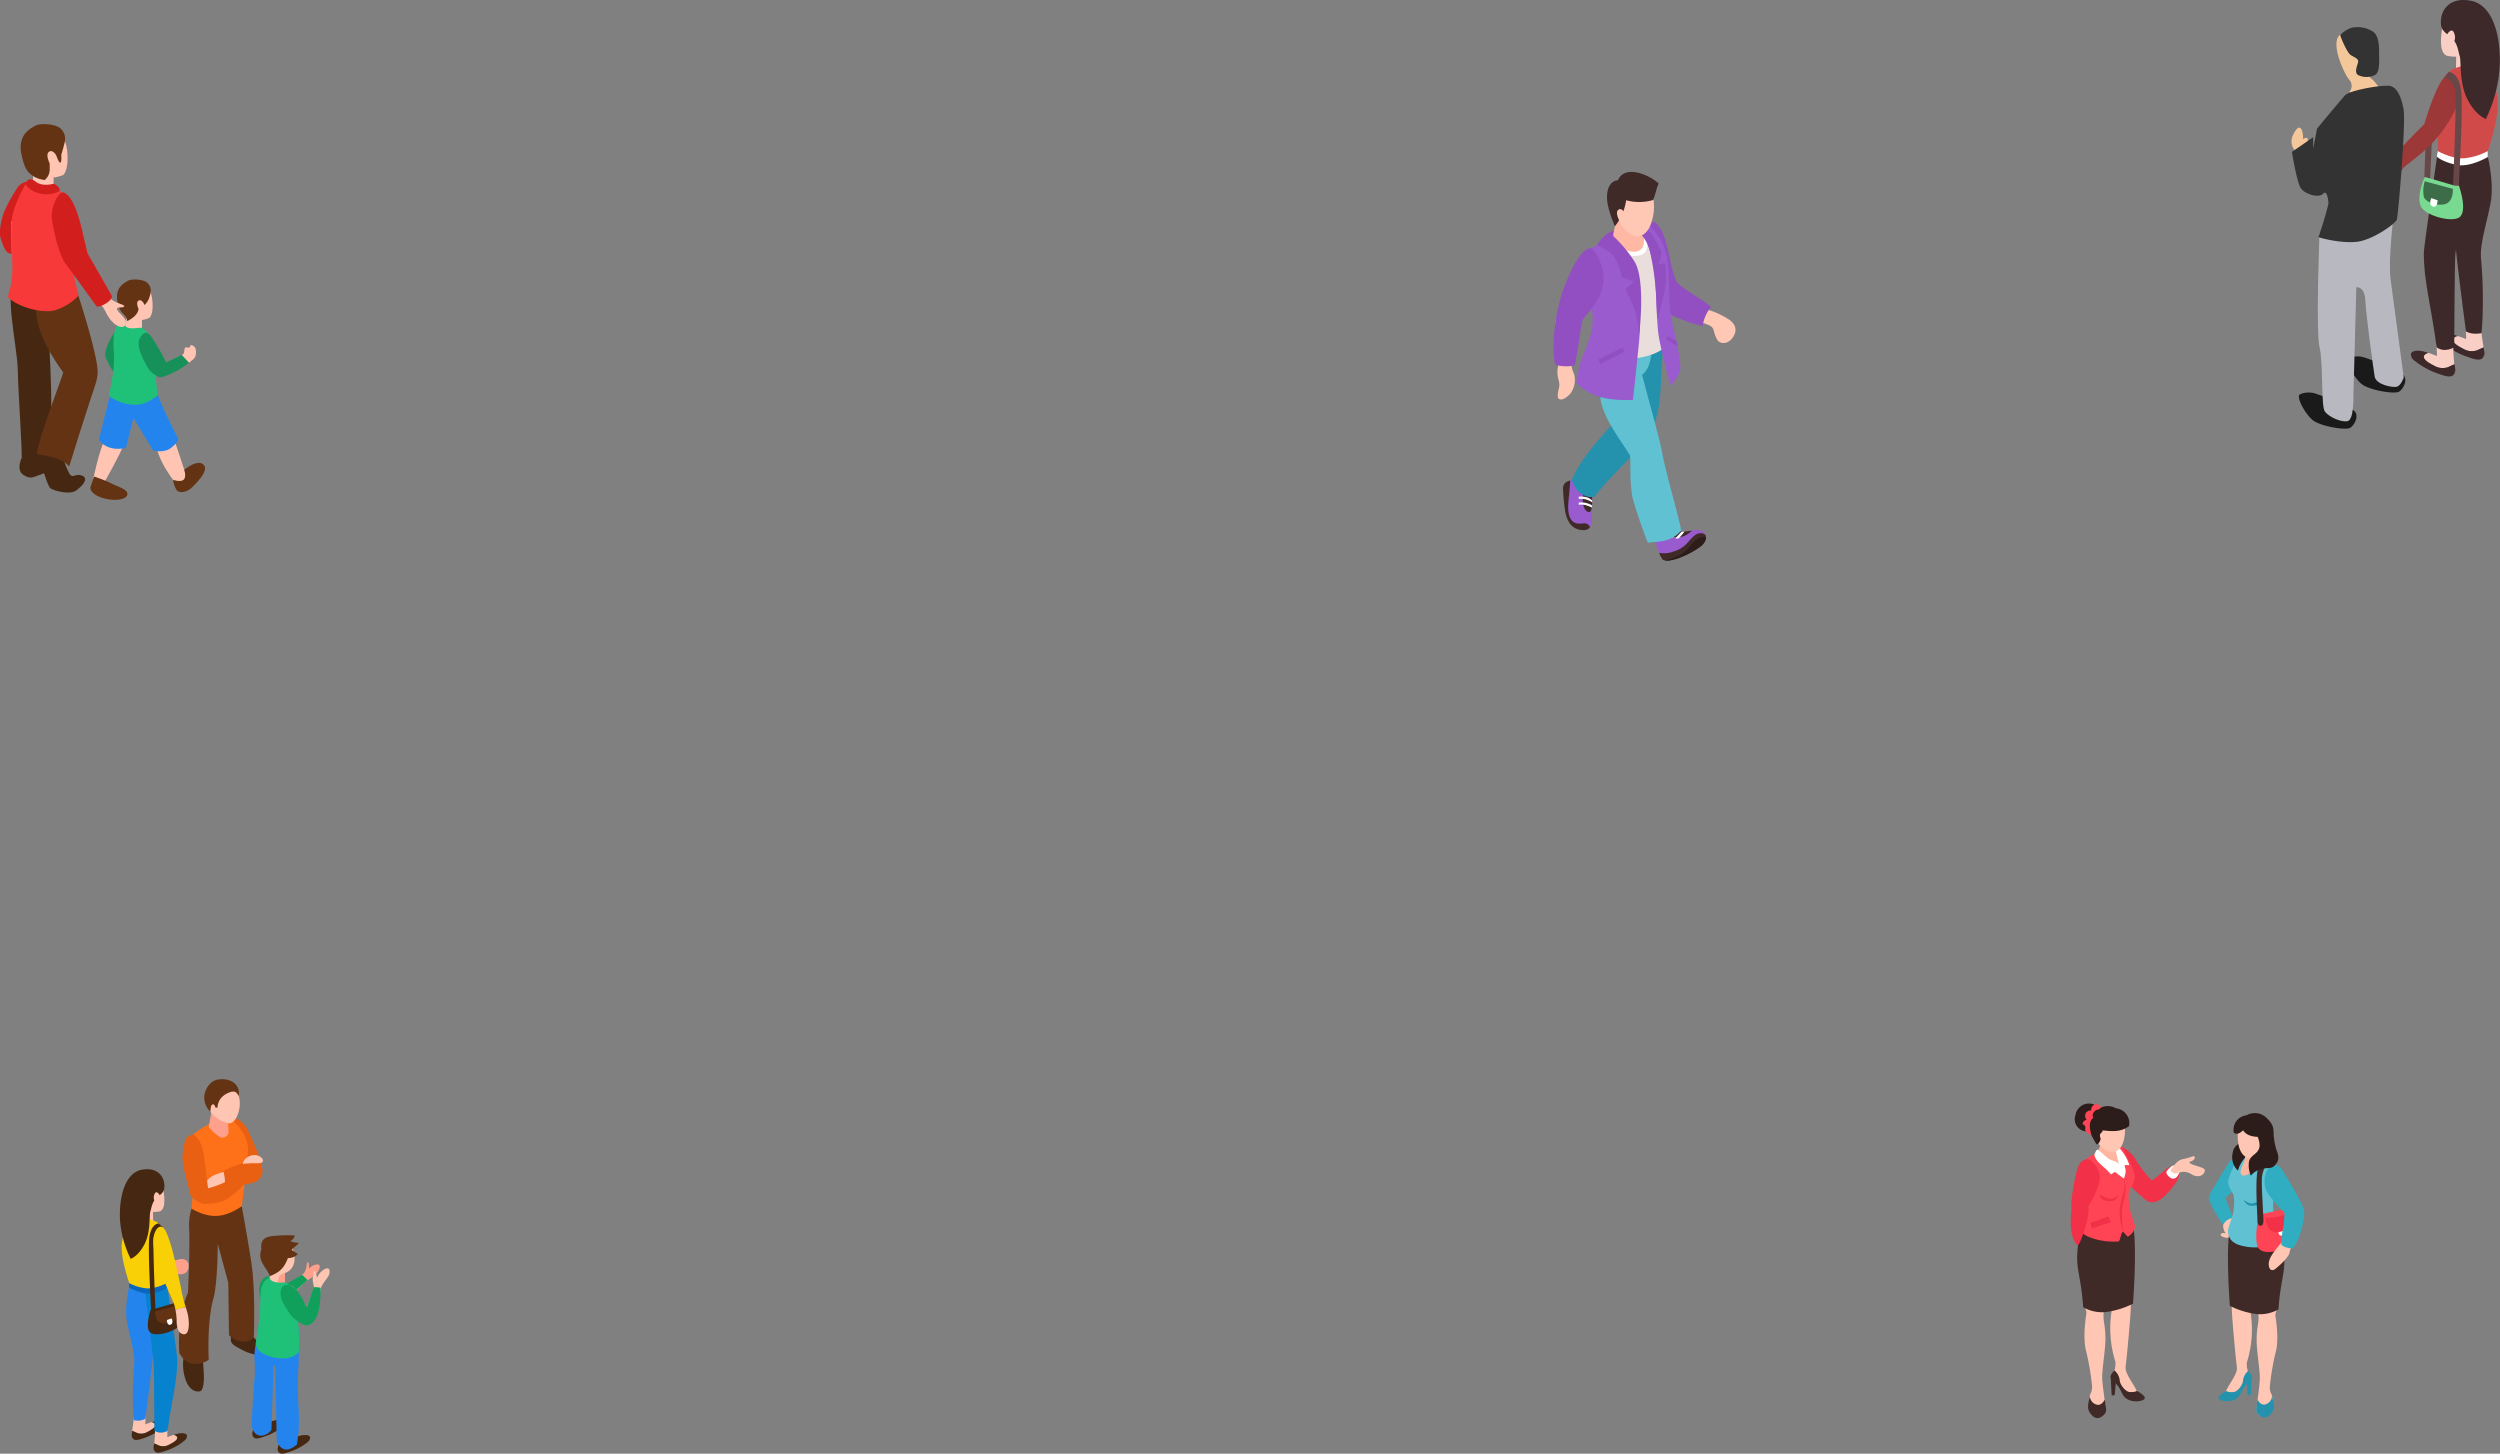 <svg xmlns="http://www.w3.org/2000/svg" viewBox="0 0 646.07 375.66"><rect x="0" y="0" width="646.07" height="375.66" fill="#808080" stroke="none"/><defs><style>.cls-1{fill:#ffc8b5;}.cls-2{fill:#924fc2;}.cls-3{fill:#995bce;}.cls-4{fill:#3f2a28;}.cls-5{fill:#fff;}.cls-6{fill:#2c1d1b;}.cls-7{fill:#2492ad;}.cls-8{fill:#5fc1d1;}.cls-9{fill:#eadedc;}.cls-10{fill:#ffb8a3;}.cls-11{fill:#674747;}.cls-12{fill:#f9cec5;}.cls-13{fill:#3d2929;}.cls-14{fill:#d14a4a;}.cls-15{fill:#9d3838;}.cls-16{fill:#78d990;}.cls-17{fill:#3c6c48;}.cls-18{fill:#1a1a1a;}.cls-19{fill:#b8b8c1;}.cls-20{fill:#f4c79a;}.cls-21{fill:#333;}.cls-22{fill:#ffc4b2;}.cls-23{fill:#462712;}.cls-24{fill:#633313;}.cls-25{fill:#d31e1e;}.cls-26{fill:#f73939;}.cls-27{fill:#17915a;}.cls-28{fill:#2484ed;}.cls-29{fill:#1fc178;}.cls-30{fill:#f23048;}.cls-31{fill:#ffc6b3;}.cls-32{fill:#f45;}.cls-33{fill:#ffb6a1;}.cls-34{fill:#30adc1;}.cls-35{fill:#ea6013;}.cls-36{fill:#fe7119;}.cls-37{fill:#ffa08d;}.cls-38{fill:#ffc5b3;}.cls-39{fill:#f9d006;}.cls-40{fill:#0682ce;}.cls-41{fill:#0a67bc;}.cls-42{fill:#10a05b;}</style></defs><title>アセット 2</title><g id="レイヤー_2" data-name="レイヤー 2"><g id="人物"><path class="cls-1" d="M440.53,79.8a4,4,0,0,0-1.43,3.33c1,.37,2.7.77,3.32,1.43s.41,1.45,1.26,3.07c.73,1.41,2.84,1.42,4.07-.35.58-.84,1.65-2.72-.74-4.57A21.61,21.61,0,0,0,440.53,79.8Z"/><path class="cls-2" d="M442.18,79.3c-2.78-2.36-7.85-4.87-9-6.63a38.82,38.82,0,0,1-1.68-6.11c-.66-2.76-1.38-6.8-3.41-8.77-.89-.86-2.36-.48-3.75-.36a4.3,4.3,0,0,0-.56.32,4.16,4.16,0,0,0-.53.49c4.68,5.81.08,14.44,4.83,20.28,2,2.45,4.12,3,6.92,4.18a23.54,23.54,0,0,0,5,1.52A10.6,10.6,0,0,1,442.18,79.3Z"/><path class="cls-3" d="M411.63,127.58a5,5,0,0,1-2.16-2.82c-.11-.4.53-1.58.55-2a22.11,22.11,0,0,0-5,1.89c-1.07.71-.67,4.49-.42,6,.65,3.74,1.59,6.29,5,6.29,1.1,0,1.85-1,1.75-2.6A59.47,59.47,0,0,1,411.63,127.58Z"/><path class="cls-4" d="M405.79,124.15s-.09,1.77-.29,3.71-.56,4.54.38,6.17,2.45,1.28,3.55,1.21a1.45,1.45,0,0,1,1.44,1s-.5,1.17-2.79.63-3.1-2.48-3.54-4.42a46,46,0,0,1-.6-6.2,1.89,1.89,0,0,1,.77-1.63A4.62,4.62,0,0,1,405.79,124.15Z"/><path class="cls-4" d="M409.3,126.53a27.21,27.21,0,0,0-.28,2.79c0,1.17.54,3,1.64,3,.75,0,.8-1.53.8-3.3S409.3,126.53,409.3,126.53Z"/><path class="cls-5" d="M408,128.36a6,6,0,0,1,2.06.15,3.78,3.78,0,0,1,1.41.82l0,.48a6.7,6.7,0,0,0-1.6-.74,5.71,5.71,0,0,0-1.89-.14Z"/><path class="cls-5" d="M408,129.88A6.1,6.1,0,0,1,410,130a8.94,8.94,0,0,1,1.39.57l0,.61a8.29,8.29,0,0,0-1.52-.61,5.71,5.71,0,0,0-1.89-.14Z"/><path class="cls-3" d="M427.37,139.25s.69,1.59,1.11,2.9,1.16,2.38,2.53,2.27a13.28,13.28,0,0,0,4.51-1.49c3.49-1.55,5.35-2.69,5.3-4.06s-1-2.21-3.4-1.78a9,9,0,0,1-3.26.22c-.75-.23-1.16-.41-1.8-.61C431,136.28,427.37,139.25,427.37,139.25Z"/><path class="cls-4" d="M430.82,137.62a2.27,2.27,0,0,0,1.82,1.14,4.5,4.5,0,0,0,3.21-.56,9.27,9.27,0,0,0,1.44-1.09,10.84,10.84,0,0,1-3.13.2c-1.05-.22-1.26-.53-1.26-.53Z"/><path class="cls-4" d="M439.15,137.82c-1.15.13-2.31,1.62-2.82,2.19a7.91,7.91,0,0,1-4,2.57,6.5,6.5,0,0,1-3.53.28,4.76,4.76,0,0,0,.92,1.79c.45.33,2.21.19,3.59-.22a26.2,26.2,0,0,0,6.28-3.25C441.07,140,441.7,137.51,439.15,137.82Z"/><path class="cls-6" d="M440.82,138.87s-.94-.5-2.49.63-2,2.66-3.95,3.79a14.84,14.84,0,0,1-4.22,1.51,2.86,2.86,0,0,0,1.58,0,19,19,0,0,0,5.22-2C440.1,141.07,440.88,140,440.82,138.87Z"/><path class="cls-5" d="M432.07,139l2.09-1.71-.68-.22s-1.53,1-2.19,1.55A2.54,2.54,0,0,0,432.07,139Z"/><path class="cls-5" d="M434.6,137.37l-1.67,1.76a3,3,0,0,0,.9,0c.35-.32,1.51-1.74,1.51-1.74Z"/><path class="cls-7" d="M406.24,124c.45,2.63,3.5,5.18,5.9,4.26,4.18-5.45,9.26-9.58,12.75-14.15,5.13-6.71,3.84-12.39,5-26.1a47.47,47.47,0,0,0-8.43-.09,3.25,3.25,0,0,0-2.83,2.27c-2,4.27-1.33,14.22-1.51,19C412.58,114,407.88,119.66,406.24,124Z"/><path class="cls-8" d="M424.89,84.78c-.1-.08-6.79-1.11-10.4.25a30.25,30.25,0,0,0-3.2,6.13c-1.89,5.28.38,7.72,2.21,10.54,0,5.54,5.5,12.18,7.73,16,.31,3.59-.2,4.7.54,10.25.27,2,3.27,10.43,4.07,12.29,2.7-.31,6.05-.05,8.64-3.15-.71-3.9-4.1-15.34-4.87-19.84-.7-4-4-15.4-5.25-20.42C427.43,94.8,427.52,86.9,424.89,84.78Z"/><path class="cls-9" d="M417.7,60.93s-4.67,3-5.64,4.13A10.52,10.52,0,0,0,409.94,73c.32,2.67,2.71,4,3.13,7.29.5,3.91-1.78,9.2-1.78,9.2s3.58,3.55,7.59,3.42c8.45-.25,11-2.91,11-2.91.48-7.12-.3-12.7.38-18,.89-7-4.08-12.73-7-12.79A10.28,10.28,0,0,0,417.7,60.93Z"/><path class="cls-5" d="M415.13,62.63s2.67,3.07,6,3.47,4.79-.84,4.55-3.3a6.11,6.11,0,0,0-1.55-3.71l-6.51,1.34Z"/><path class="cls-10" d="M416.07,61.82c1.43,1.14,3.1,2.75,4.87,3.1s2.92.1,3.64-1.14A5.55,5.55,0,0,0,424.5,60c-.3-1-.81-1.9-1-2.5s-5.94-2.36-5.94-2.36S417.86,59.16,416.07,61.82Z"/><path class="cls-3" d="M431.67,80.65c-.5-3.66-.11-12.13-1.34-16a14.48,14.48,0,0,0-3.95-6.16l-2.21.6a40.94,40.94,0,0,1,3.26,10.4c.74,5.16.6,13,1.18,17s3.06,13.09,3.06,13.09,2.81-2.34,2.59-5C433.82,89.26,432.17,84.31,431.67,80.65Z"/><path class="cls-2" d="M423.63,60.09a10.25,10.25,0,0,1,2.8,5,71.87,71.87,0,0,1,1.59,12c.15,3.41.25,5.54.25,5.54a71.63,71.63,0,0,0,2.06-8.21,22,22,0,0,0,0-6.46l-1.66.34.75-3.13s-2-4.51-3.88-6.06A2.87,2.87,0,0,0,423.63,60.09Z"/><path class="cls-1" d="M427.43,52.91c-.07-1.61-.42-3.62-1.65-4.76s-3.31-1.24-4.89-1.13c-2.45.17-4.17,2.88-3.74,6,.4,2.9,2.33,7.36,5.56,8,1.64.31,2.92-.92,3.67-2.5A13.11,13.11,0,0,0,427.43,52.91Z"/><path class="cls-4" d="M418.12,46.6c-1.69,0-3.36,2-2.66,6.12a27.82,27.82,0,0,0,1.89,5.74,13.85,13.85,0,0,0,2.89-6.71,12.71,12.71,0,0,0,7-.07c.69-1.8.73-2.76,1.41-4.25C426.48,45.32,419.89,42.34,418.12,46.6Z"/><path class="cls-1" d="M419.89,55.2s-.64-1.66-1.65-1,.33,3,.33,3Z"/><path class="cls-3" d="M415.13,61.82a39.55,39.55,0,0,1-4.55,2.65s-.41,4.73-.74,7.62,1.75,6.32,1.74,10.48-2.18,8.36-2.91,10.32a41.48,41.48,0,0,0-1.34,6,14.3,14.3,0,0,0,6.22,3.73,27.4,27.4,0,0,0,8.45.69s1.36-12.36,1.63-15.58a55.75,55.75,0,0,0-1.37-17.54C421.08,65.72,415.13,61.82,415.13,61.82Z"/><path class="cls-1" d="M413.2,73.39a24.24,24.24,0,0,1-3.45-2.28,16.37,16.37,0,0,1-1.94-1.64c-1.44,2.88-3.71,7.65-4.07,8.52A20.66,20.66,0,0,0,402,83a43.65,43.65,0,0,0,.81,11.12,6.76,6.76,0,0,0,0,4.15c.44,1.75-.09,2-.22,3.47,0,.34-.13,1,.23,1.32.89.66,2.47-.72,3-1.32a5.87,5.87,0,0,0,.95-5.08,9.86,9.86,0,0,1-.84-3.64c.1-1.44,1.67-4.48,2.27-11.41,1.34-.9,3.76-5.68,4.49-7.06C412.81,74.32,413,73.9,413.2,73.39Z"/><path class="cls-2" d="M414.44,71.38c0-1.74-1.73-6.52-3.22-7.24-1.81,0-3.27,2.34-4.35,4.15a45.84,45.84,0,0,0-4.49,12.54c-.78,3.64-1.27,10-.52,13.33,1.52.69,4.35.63,5.13.12.94-4.46,1.33-8.83,2-11.63C410.63,80.46,414.42,77,414.44,71.38Z"/><path class="cls-2" d="M417.08,59.57c-2.64.75-4.31,3.73-4.31,3.73s3.24,1.6,4.2,2.83c1.31,1.65,2.23,5.58,2.23,5.58l3.13,1.08-2.22,1.79s1.22,3.14,2.06,4.72,1.46,7,1.46,7,1.79-14.41-1.4-19A35.82,35.82,0,0,0,416.91,61,7.53,7.53,0,0,1,417.08,59.57Z"/><polygon class="cls-2" points="413.08 92.89 419.17 89.86 419.89 90.82 413.56 94.11 413.08 92.89"/><polygon class="cls-2" points="431 86.82 430.57 87.75 433.54 89.59 433.25 88.2 431 86.82"/><path class="cls-11" d="M626.38,49.14l1.47-.09s.68-11.68.8-19.62c-.59.69-1.1,1.45-1.65,2.18C626.81,39.16,626.38,49.14,626.38,49.14Z"/><path class="cls-12" d="M641,82.16c.36-4.24-3.81-2.89-3.73,1.79,0,1.7.05,3.69.05,3.69s-.71-.32-2.14-.79a1.56,1.56,0,0,0-1.18.66c-.47.88,1,1.83,2.54,2.6a4.24,4.24,0,0,0,3.59.42l1.7-.74A61.61,61.61,0,0,1,641,82.16Z"/><path class="cls-13" d="M640.13,90.53a4.24,4.24,0,0,1-3.59-.42c-1.54-.77-3-1.72-2.54-2.6a1.56,1.56,0,0,1,1.18-.66l-.71-.22c-2.59-.81-4.15-.21-3.86.86.2.76.21.91,1.73,2a20.63,20.63,0,0,0,5.43,2.77c2.41.87,3.6,1,4.12-.25.31-.74.09-1.22-.06-2.25Z"/><path class="cls-12" d="M634,88.16c.36-4.24-4.48-6.55-4.32-.38.06,2.52.09,4.23.09,4.23s-.71-.32-2.14-.79a1.56,1.56,0,0,0-1.18.66c-.47.88,1,1.83,2.55,2.6a4.29,4.29,0,0,0,3.58.42l1.7-.75A46.79,46.79,0,0,1,634,88.16Z"/><path class="cls-13" d="M632.6,94.9a4.29,4.29,0,0,1-3.58-.42c-1.55-.77-3-1.72-2.55-2.6a1.56,1.56,0,0,1,1.18-.66l-.71-.22c-2.59-.81-4.14-.21-3.86.85.2.77.21.92,1.74,2a20.56,20.56,0,0,0,5.42,2.77c2.41.87,3.61,1,4.12-.25.31-.74.1-1.22-.06-2.26Z"/><path class="cls-12" d="M641.2,4.14a4.57,4.57,0,0,0-6.52-2.23c-.64.44-3,1-3.69,6.25-.6,4.66.43,5.87,1.38,6.26a10.84,10.84,0,0,0,2.38.22l-.07,3.93a6.7,6.7,0,0,0,4.52,0l2.21-.91a7.84,7.84,0,0,1-.72-4.07C640.87,10.39,642,5.83,641.2,4.14Z"/><path class="cls-14" d="M642.59,15.19s-6.3,1.82-7.91,2.36-2.73,1.56-4.32,4.75-.42,8-.42,8l.08,8.74s3.7,4,6.63,4.23c4,.39,5.94-3.29,5.94-3.29s3.59-9.68,2.77-15A51.64,51.64,0,0,0,642.59,15.19Z"/><path class="cls-13" d="M638.71.23c-5.63-1.19-8.24,2.42-7.89,6.12.17,1.81,1.65,2.35,3,3.72s1.45,3.23,1.85,4.46-.16,6.72,1.85,10.86c2.14,4.41,4.89,5.36,4.89,5.36A35.74,35.74,0,0,0,646,17.08C646.34,8.79,644,1.35,638.71.23Z"/><path class="cls-15" d="M632.57,19.44c-2.49.24-6.08,12.67-6.08,12.67s-7.15,7-8.87,9.37c-2.38,3.29-2.55,4.28-1.51,6s2.83-.06,4.77-3.79c.46-.88,4.75-3.49,8.11-7.15,3.6-3.93,6.27-9,6.36-10.92C635.48,22.66,633.87,19.31,632.57,19.44Z"/><path class="cls-12" d="M632.37,8.94l.61,2.94a2.41,2.41,0,0,0,1.36-2.94C633.75,6.57,632.37,8.94,632.37,8.94Z"/><path class="cls-13" d="M633.65,41.83s1.11,18.81.87,20,2.75,23.78,2.75,23.78,1.26,1,4.05.48a116.55,116.55,0,0,0-.16-19.31c-.28-3.73,1.26-8.23,2.43-14.11,1.06-5.28-.67-12.14-.67-12.14Z"/><path class="cls-13" d="M626.38,65.29c0,7.56,1.8,13.13,3.32,24.46,2.06,1.56,4.54,0,4.54,0s.1-21.74.28-23.81,3-24.5,3-24.5l-7.72-1S626.39,63.87,626.38,65.29Z"/><path class="cls-5" d="M630,39.05l-.25,1.4s1,1.25,5,2.14c3.49.78,8.14-2,8.14-2V39.05a15.83,15.83,0,0,1-6.41,1.87C633.48,41,630,39.05,630,39.05Z"/><path class="cls-11" d="M632.83,18.58l-1.23,1.55s2.28.08,2.92,3.32c.39,2-.63,25.69-.63,25.69l1.47-.09s1-17.2.79-24C635.94,18.57,632.83,18.58,632.83,18.58Z"/><path class="cls-16" d="M634.44,48c-.18-.08-7.82-2.27-7.82-2.27s-2.26,4.78-1,7.62c1,2.24,7.53,4.14,9.77,2.93,2.56-1.4.07-8.28.07-8.28Z"/><path class="cls-17" d="M626.62,46.84a8.6,8.6,0,0,0-.24,4c.48,1.62,4.3,2.63,6,1.7s1.5-3.74,1.5-3.74Z"/><path class="cls-5" d="M628.72,53.38c1.21.41,1.22-1.62,1.22-1.62l-1.64-.57S627.5,53,628.72,53.38Z"/><path class="cls-18" d="M594.44,101.87c-1.25.51,1.22,5,3.18,6.66s8.69,2.77,9.79,2,2.24-3,1.1-4.22-7.81-3.85-9.78-4.47A5.7,5.7,0,0,0,594.44,101.87Z"/><path class="cls-18" d="M607.06,92.54c-1.26.5,1.22,5,3.18,6.65s8.69,2.77,9.79,2,2.23-3,1.1-4.23-7.81-3.85-9.78-4.46A5.69,5.69,0,0,0,607.06,92.54Z"/><path class="cls-19" d="M599.43,60.3s-1,25.29,0,29.41.35,15.27,1.38,16.65,4.26,2.87,5.91,2.46,1.47-6.58,1.47-6.58l.75-28s2.19-.38,2.34,3.54c.12,3.25,2.06,17.47,2.4,19.53s4.37,2.84,5.58,2.66,1.94-2.41,1.94-2.41-2.71-20.14-3.4-25.34.86-17.22.86-17.22Z"/><path class="cls-20" d="M607.14,23.74a2.33,2.33,0,0,0,0-3.09c-1.38-1.55-5.5-10.47-1.89-12s6-.51,7.38,2.58-1.72,7.55,0,8.92,3.09,3.78,2.23,3.61-3.26,1.71-4.46,1.71S607.14,23.74,607.14,23.74Z"/><path class="cls-20" d="M593.74,39.05a1,1,0,0,0,.64-.26c.4.14,1.08-.32,1.57-1.12s.63-1.74.24-2c-.23-.14-.59,0-1,.31,0-1.37-.26-3-1-3s-2,2.12-2,3.53S592.91,39.05,593.74,39.05Z"/><path class="cls-21" d="M604.76,9c.17.79,1.8,4.57,2.66,5.17s2.06.94,2,1.72-1.19,2.83,0,3.52a5,5,0,0,0,4.29,0c1.38-.61,1.12-3.86,1.12-5.58s0-4.72-1.72-5.75a7.51,7.51,0,0,0-4.89-1C606.64,7.24,604.76,9,604.76,9Z"/><path class="cls-21" d="M606,24.66c-1.47,1.62-7.21,8.58-7.21,8.58l-1,5.15V35.47l-5.49,3.78s1.2,7.55,2.23,9.27,4.8,2.74,5.83,1.54,1.38,1.89,1.38,2.57a85.77,85.77,0,0,1-2.58,8.59c-.17.17,6.33,1.88,10.37,1.2s9.54-4.64,9.88-5.67,2.41-25.22,1.72-28.66-1.72-5.32-3.26-5.83S607.22,23.26,606,24.66Z"/><path class="cls-22" d="M9,63a26,26,0,0,0-.38-9.9l-5.8.13A31.42,31.42,0,0,0,.75,59.56c-.43,2.73.2,4,1.29,5.31s5-.43,5.09-.52Z"/><path class="cls-23" d="M9.49,117.33a22.68,22.68,0,0,1,5.76-1.58c2.21-.09,3,1.82.58,3.83a18.38,18.38,0,0,1-5.93,3.27c-1.78.73-2.41.78-3.85-.13-2-1.24-.43-4.5-.38-4.5Z"/><path class="cls-23" d="M16.36,118.37a18.72,18.72,0,0,0,1.4,3.69c1,2,1.53.13,3.42.85s.12,2.69-1.55,3.87-5.91,0-6.65-.65-2.07-5.76-2.75-6.78.88-3.11.88-3.11Z"/><path class="cls-23" d="M4.27,71.71c.82-.66,6.31-.36,7.94-.39,0,8.21,1,26.49,1,29.39,0,4.2.21,15.6.2,15.88-1.85,3-6.88,2.56-7.82,1.49.16-1.86-.82-15.67-1-22.44C4.51,89.43.72,74.58,4.27,71.71Z"/><path class="cls-24" d="M16.35,96.26c-.72-1.07-4.62-6.16-6.29-11.77-1.48-5-.79-10.39-.8-13.73a51.85,51.85,0,0,1,9.63,1.57s3.92,11.24,5.76,19.73c.83,3.87.77,5-.2,7.92-3,9-6.57,20.56-6.57,20.56a7.37,7.37,0,0,0-3.22-2.05,31.66,31.66,0,0,0-5.17-1.16C9.84,113.82,15.68,98.48,16.35,96.26Z"/><path class="cls-25" d="M8.12,58.91A27.73,27.73,0,0,0,7.45,54l2.07-6.6s-2.9-1.47-4.87.87A45.62,45.62,0,0,0,1,54.9,8.43,8.43,0,0,0,8.12,58.91Z"/><path class="cls-22" d="M13.91,34.48a4.09,4.09,0,0,0-5.83,2c-.72,1.52.29,5.6.45,8.46a7,7,0,0,1-.64,3.64l2,.82a6,6,0,0,0,4,0l-.06-3.52a9.4,9.4,0,0,0,2.5-.66c.9-.83,1.38-3.28,1-6.43C16.69,34.07,14.48,34.88,13.91,34.48Z"/><path class="cls-24" d="M15.83,40c.24-.79.78-2.62.91-3.36a3.59,3.59,0,0,0-1-3.35c-1.17-1.22-5.23-1.61-6.7-.76S4.48,35,5.57,40c.88,4.09,1.74,4.55,3,5.51a7.12,7.12,0,0,0,3,1,3.53,3.53,0,0,0,1.25-2.32c.06-.49,0-2,0-2s-1.08-2.14-.24-2.9,1.8.48,2,1C15.28,42.22,16,43.08,15.83,40Z"/><path class="cls-22" d="M21.43,69.65c1-1.75.15-4.73-1.1-8.55l-1-3.37L14.66,61S16,64.6,16.82,66.27c1.14,2.38,2.36,3.17,3.51,3.38C20.46,69.67,21.31,69.66,21.43,69.65Z"/><path class="cls-26" d="M19.25,59.74c1.17-2.49-1.48-7-2.22-8.65s-3.12-2.61-3.12-2.61L6.69,47.4s-3.15,5.5-3.57,8.77c-.3,2.3-.06,6.54.06,12.37A23.15,23.15,0,0,1,2,76.75c2.53,2.61,8.93,4.31,12.17,3.44a14,14,0,0,0,6.12-3.79C19.74,73.54,16.87,64.84,19.25,59.74Z"/><path class="cls-25" d="M13.88,47.48S11,48.33,9.29,47c-2.41-1.88-2.67.76-2.67.76a6.33,6.33,0,0,0,3,2.06,7.3,7.3,0,0,0,5.81-.46C15.47,48.06,13.88,47.48,13.88,47.48Z"/><path class="cls-25" d="M14.64,62.6a6.72,6.72,0,0,0,6.79-2.21c-1.05-4.74-2.71-9.89-5-10.64-1.22-.41-3.42,3.84-3,6.86C13.49,57.46,14,59.83,14.64,62.6Z"/><path class="cls-22" d="M40.44,105.31s3.41,5.62,4.15,7.24,3.71,11,3.71,11-.28,4-2.25,2.08c-.82-.78-5.89-7.24-5.77-11.78-1.26-1.35-4.68-5.22-5.42-6.89Z"/><path class="cls-27" d="M31.23,84a16.51,16.51,0,0,0-3.51,5.34c-1.07,3-.26,3.09.37,4.78a39.36,39.36,0,0,0,3.14,4.57Z"/><path class="cls-22" d="M33.33,106.3s-1.18,7.47-1.6,9.08-5.16,10-5.16,10l-2.65-.81s1.9-9.35,3.55-11.62c.18-3-.24-3.25.83-7.17S33.33,106.3,33.33,106.3Z"/><path class="cls-28" d="M39.87,99.36c1.09,4.33,6.25,14.22,6.25,14.22a6.71,6.71,0,0,1-2.7,2.65,6.2,6.2,0,0,1-3.86.16L34.48,108l-1.93,7.72s-4.56,1.36-7-2.1c1.08-4,3.79-15.33,3.79-15.33S39.23,96.83,39.87,99.36Z"/><path class="cls-29" d="M36,84.19c3.78,2.65,3.3,3.94,3.84,6.71.3,1.57.15,7.18,1,11.2,0,0-2.63,2.4-5.55,2.49a11.43,11.43,0,0,1-7.22-2.34S29.78,96,29.43,91.1c-.44-6,.68-7.58,2.68-8.1C33.9,82.54,35.36,83.72,36,84.19Z"/><path class="cls-22" d="M36.69,82.69l0,2c-1.46,0-3.55.58-4.34-.51A6,6,0,0,0,32.65,82c-.12-2.18-.89-5.28-.35-6.43A3.12,3.12,0,0,1,36.74,74c.43.31,2.11-.3,2.58,3.27.32,2.4,0,4.26-.73,4.89A7.06,7.06,0,0,1,36.69,82.69Z"/><path class="cls-24" d="M33.06,72.57c1.12-.64,4.2-.35,5.09.58a2.72,2.72,0,0,1,.74,2.54c0,.26-.16.69-.29,1.14a4.46,4.46,0,0,1-1.26,2l-.12-.28c-.16-.4-.85-1.38-1.53-.76-.52.47-.07,1.62.11,2-.09,1.48-1.65,2.54-2.89,3.19-.35-2-1.84-1.64-2.51-4.75C29.57,74.4,31.94,73.22,33.06,72.57Z"/><path class="cls-24" d="M47.63,121.42s3.15-2.73,4.83-1.44-1.12,4.31-2.81,5.94-3.55,1.43-4,.72a5.88,5.88,0,0,1-.9-2.64s1.82.66,2.66,0S47.63,121.42,47.63,121.42Z"/><path class="cls-24" d="M24.32,123.16a36.88,36.88,0,0,1,4.15,1.62c2,1,3,1.18,4,2,1.09,1,.27,2.49-3.17,2.38s-6.39-1.9-5.88-3.39C24.06,123.77,24.32,123.16,24.32,123.16Z"/><path class="cls-22" d="M20.88,63.91s6.11,11.18,7.47,13c1,1.41,4.08,1.78,3.76,2.28s-2.12,0-1.88.72c.36,1.08,2.64,2.28,2.29,3.73-.42,1.8-3.49.78-5.32-3.25-.81-1.78-2.67-2.94-4.74-5.63C20,71.55,17.09,67.54,16.25,65,15.85,63.78,20.88,63.91,20.88,63.91Z"/><path class="cls-25" d="M1,54.9s-1.6,4.51-.81,6.78,1.38,4.05,2.86,3.85c0-2.57-.2-8.78,0-9.36S1,54.9,1,54.9Z"/><path class="cls-25" d="M14.64,62.6s1.16,4.11,2.25,5.49,7.49,10.26,8,11,4.63-1.48,3.94-2.76-6.21-10.85-6.21-10.85l-1.18-5Z"/><path class="cls-27" d="M42.92,93.64A51.72,51.72,0,0,0,39,86.86c-1.35-1.66-2.3-.57-3,.88-.4.84-.27,3,1.87,6.72a5.92,5.92,0,0,0,2.31,2.48c1,.65,1,.65,1.87.46a20.29,20.29,0,0,0,6.79-3.71l-1.87-2C46.21,92.13,44.39,93,42.92,93.64Z"/><path class="cls-22" d="M50.63,91.4c.2-1.61-.64-2.35-1.49-2.16,0,.2.15.36-.15.5-.62.28-.94-.14-1.13.1-.35.45-.14,1.47-.55,1.71l-.32.18,1.87,2,.27-.2C50.44,92.49,50.52,92.29,50.63,91.4Z"/><path class="cls-30" d="M547.72,303.3l-.44-7.35a8.7,8.7,0,0,1,4.46,3.43,27.94,27.94,0,0,0,6.93,8c-.55.61-3.21,3.23-4.38,2.44C551.74,308.13,547.72,303.3,547.72,303.3Z"/><path class="cls-31" d="M544.69,330.32s.78,5.21,1,8.51a29.06,29.06,0,0,0,1,13.14,6.27,6.27,0,0,1-.39,2.58,2.23,2.23,0,0,0,.61,2.38l2.74,3.82s3.22.29,2.53-1.3c-.76-1.77-3.06-4.54-2.87-6.15.46-3.92,1.21-12.35,1.32-14.7.14-3.05-.2-7.94-.2-7.94Z"/><path class="cls-31" d="M543.26,355.76c0-2,.85-7.07.84-9.86,0-3.49-.65-4.41-.47-6.52.09-1,.85-4.49,1.06-7.41a71.76,71.76,0,0,0,.07-7.2c0-.35-7.1,0-7.1,0s.52,8.18.82,11,.81,2.75.68,3.76-1,6.3,0,9.83a67,67,0,0,1,1.48,8.72c.14,1.46-.42,1.87-.59,2.67-.34,1.59-.21,3.85,1.08,4.88a1.87,1.87,0,0,0,3.08-1.78C544,362.26,543.25,357.7,543.26,355.76Z"/><path class="cls-4" d="M539.59,314.08a15.91,15.91,0,0,1-1.34,3.27,20.6,20.6,0,0,0-1.33,9.81c.26,2.44,1.11,5.49,1.43,10.67a10,10,0,0,0,5.71,1.26,21.55,21.55,0,0,0,7.17-2.19s1.34-17.45-.35-21.48S539.59,314.08,539.59,314.08Z"/><path class="cls-32" d="M538.08,302.43c.5-2.82,1.49-3.44,3.16-4.21,5.22-2.41,6.85-3,6.68-2.78.3.3.76,1.78,2.13,4.31a15.47,15.47,0,0,1,1.69,4.36,6.53,6.53,0,0,1-1.27,3c-.34.45-.53,2.05-.21,4.52.28,2.17,1.51,4.47,1.48,5.63a3.9,3.9,0,0,1-1.85,2.33c-.56-.43-.75-.86-1.28-1.3-.57.68-.53,1.61-1,2.52-5.24.44-9.68-1.65-9.93-2.73a52.86,52.86,0,0,0,2-6.25,12,12,0,0,0-.06-3.13C539.38,306.32,537.79,304.14,538.08,302.43Z"/><path class="cls-33" d="M543.11,294.72a17.19,17.19,0,0,0,4.42.65,4.41,4.41,0,0,0,0,3.46c.45,1.4,1.54,2.91.34,3.53-.56.3-1.8-.37-3.36-1.52-1.36-1-3.16-2.44-2.47-3.29A8.31,8.31,0,0,0,543.11,294.72Z"/><path class="cls-5" d="M548.58,300.15a8,8,0,0,1,.75,2.28,5.26,5.26,0,0,1-.48,2.16L546,302.43Z"/><path class="cls-5" d="M546.89,297.1a4.55,4.55,0,0,0,.22,1.7,17.61,17.61,0,0,1,.48,2.8l.52.83s.42-.7.72-1.09,1.44-.22,1.44-.22a11.45,11.45,0,0,0-1.12-2.54,22.75,22.75,0,0,0-1.74-2.26Z"/><path class="cls-5" d="M545.34,299.69c.88.41,1.64.38,2.26,1.29a5.5,5.5,0,0,1,.79,2.1s-.64-.81-1-.65a13,13,0,0,0-1.87,1.09c-.78-1.09-2.6-2.46-3.34-3.3a4.55,4.55,0,0,1-.95-1.68s.37-1.26.73-1.42S544.46,299.29,545.34,299.69Z"/><path class="cls-31" d="M547.86,289.21a6.62,6.62,0,0,0-4.65.62,9.68,9.68,0,0,0-2.63,1.52.25.25,0,0,0-.09.23c.68,2.51,1.79,5.13,4.76,6,2.44.71,3.52-2,3.77-3.77C549.31,291.75,549.23,289.39,547.86,289.21Z"/><path class="cls-6" d="M546.83,286.42a4.25,4.25,0,0,0-4.27,0,3.55,3.55,0,0,0-6.2,1.74,3.16,3.16,0,0,0,1.78,4,3.75,3.75,0,0,0,1.91.21,21.53,21.53,0,0,0,1.77,3.37c1,0,1.31-2.51,1.54-3.6,1.7.08,4.42.71,6.83-1.11A3.84,3.84,0,0,0,546.83,286.42Z"/><path class="cls-31" d="M544.53,293.48s-.46-1.57-1.49-.76.43,2.4.43,2.4Z"/><path class="cls-4" d="M540.07,360.78a2.39,2.39,0,0,0,1.85,2.24c1.32.28,2-1.35,2-1.35s.21,1.17.3,1.91.19,1.4-.5,2.06c-1.3,1.24-2.4,1.05-3.44-.28a2.92,2.92,0,0,1-.65-2.23C539.71,362.34,540,361.17,540.07,360.78Z"/><path class="cls-4" d="M546.42,354.15a3.93,3.93,0,0,1,1.37,2.46c0,1.09,1.38,3,2.54,3.12,1.43.11,1.87-.28,1.87-.28s1.94.95,2.08,1.77-2.73,1.41-4.5.38c-1.57-.92-1.45-2.43-2.83-3.87S544.69,356,546.42,354.15Z"/><path class="cls-30" d="M549,305a10.19,10.19,0,0,1-.37,3.84,13.68,13.68,0,0,0-.82,5.82,29.78,29.78,0,0,0,.82,3.65,51.85,51.85,0,0,1-.22-5.62c.13-2.07,1.18-4.4.88-6.3S549,305,549,305Z"/><path class="cls-30" d="M542.67,308.76s2.18,1.19,3.11,1a5.52,5.52,0,0,0,1.94-1,4.07,4.07,0,0,1-1.42,1.52,3.94,3.94,0,0,1-3.1-.42A1.33,1.33,0,0,1,542.67,308.76Z"/><path class="cls-4" d="M546.83,355.45c-.26,0-.89-.75-1.35.11,0,.87.23,4.95.23,4.95a.76.76,0,0,0,.78,0c.21-1.66.34-4.08.34-4.08Z"/><polygon class="cls-30" points="544.89 314.34 540.21 316.02 540.61 317.47 545.48 315.82 544.89 314.34"/><path class="cls-30" d="M539.68,299.55a5.94,5.94,0,0,1,3,4.56c.09,2.5-2.5,6.89-3,7.72.5,2.73-2.36,10.66-2.86,10-2.49-3.09-1.43-7.89-1.53-10s1.07-9.08,2-10.78A2.66,2.66,0,0,1,539.68,299.55Z"/><path class="cls-32" d="M541.23,285.47a1.54,1.54,0,0,0-.8,1.51,1.51,1.51,0,0,0-1.27.5,1.44,1.44,0,0,0,.07,1.86c-.56.22-1.05.6-1,1.21a.93.93,0,0,1,.6,1.32,1.52,1.52,0,0,0,1.59,1.25c-.38-1.38-.72-3.38.57-4.25-.74-1.29,1-2.34,1.29-2.09l.65-.5C542.85,285.43,541.76,285.22,541.23,285.47Z"/><path class="cls-30" d="M554.8,306a50.45,50.45,0,0,0,4.68-3.58c1.88-1.69,2.95-.85,3.55.4s-.8,3.17-2.74,5.36-4.19,3.43-6,1.73S554.8,306,554.8,306Z"/><path class="cls-5" d="M561.56,301.22a4.54,4.54,0,0,0-1.67,1.56c-.27.51.94,2,1.87,1.81s1.22-1.13,1.5-1.61S562.39,300.88,561.56,301.22Z"/><path class="cls-31" d="M561,302.39c-.1.25.27.54.74.77a1.2,1.2,0,0,0,1.18-.06,3.74,3.74,0,0,1,3.52.42c1.91,1.08,3.36,0,3.36-1.15,0-.54-2.22-1.05-3.19-1.42s-.91-.7-.44-.8a1.79,1.79,0,0,0,1-.77c.1-.2,0-.74-.54-.54a15.72,15.72,0,0,1-2.54.71,3.45,3.45,0,0,0-1.94,1.27A7.16,7.16,0,0,0,561,302.39Z"/><path class="cls-31" d="M574.52,316.58a4.55,4.55,0,0,0,.21,1.36,2.18,2.18,0,0,0,.49.78s-1-.21-1.27.17.4.89,1.58,1,2.52-2.4,2.52-2.4a11.61,11.61,0,0,0-1.2-3.07C576.25,313.77,574.43,315.62,574.52,316.58Z"/><path class="cls-34" d="M579.68,304.67l.43-7.17a8.43,8.43,0,0,0-4.34,3.34c-1.15,1.83-2.93,4.66-4.55,7.58-1.18,2.12,1.85,2.66,2.43,2.3C576.05,309.24,579.68,304.67,579.68,304.67Z"/><path class="cls-31" d="M582.64,331s-.76,5.08-1,8.31a28.39,28.39,0,0,1-1,12.83,5.75,5.75,0,0,0,.38,2.51,2.17,2.17,0,0,1-.61,2.33l-2.67,3.72s-3.14.29-2.47-1.26c.75-1.73,3-4.43,2.81-6-.45-3.82-1.18-12.05-1.29-14.34-.14-3,.19-7.76.19-7.76Z"/><path class="cls-31" d="M584,355.88c0-1.92-.83-6.9-.82-9.63,0-3.4.63-4.3.46-6.36-.08-1-.83-4.39-1-7.24-.24-3.3-.06-5.46-.06-7,0-.35,6.93,0,6.93,0s-.51,8-.81,10.76-.78,2.69-.66,3.68,1,6.14,0,9.59a65.41,65.41,0,0,0-1.44,8.51c-.14,1.42.41,1.82.57,2.6.34,1.56.21,3.76-1,4.77a1.82,1.82,0,0,1-3-1.74C583.31,362.22,584.05,357.77,584,355.88Z"/><path class="cls-4" d="M587.62,315.19a15.93,15.93,0,0,0,1.31,3.2,20,20,0,0,1,1.29,9.56c-.24,2.39-1.08,5.36-1.39,10.42a9.68,9.68,0,0,1-5.57,1.23,20.89,20.89,0,0,1-7-2.14s-1.31-17,.34-21S587.62,315.19,587.62,315.19Z"/><path class="cls-34" d="M575.16,315.66c.32-.34,1.33-1,1.93-.79-.43-1.21-2.19-6-3-7.53a1.55,1.55,0,0,0-2.17.15,4.43,4.43,0,0,0-1,1.59c-.28.92,0,.93.84,3a47.72,47.72,0,0,0,2.77,4.48A3.92,3.92,0,0,1,575.16,315.66Z"/><path class="cls-8" d="M589.09,303.82c-.48-2.75-1.44-3.36-3.08-4.11-5.1-2.35-6.68-2.92-6.51-2.71-.3.29-.75,1.74-2.09,4.2a15,15,0,0,0-1.64,4.26,6.27,6.27,0,0,0,1.23,2.93c.33.44.52,2,.21,4.41-.28,2.12-1.48,4.36-1.44,5.5.13.68.1,2.74,3.43,3.6,6.63,1.71,10.07-1.75,10.31-2.81a48.66,48.66,0,0,1-2-6.1,11.4,11.4,0,0,1,.05-3.05C587.83,307.61,589.38,305.49,589.09,303.82Z"/><path class="cls-6" d="M579,295.4a3.08,3.08,0,0,0-2,2.51,4.72,4.72,0,0,0,1.34,4.61,8.19,8.19,0,0,1,2.55-4C582,297.76,579,295.4,579,295.4Z"/><path class="cls-33" d="M584.18,296.29a16.74,16.74,0,0,1-4.31.64,4.24,4.24,0,0,1,0,3.37c-.44,1.37-1.5,2.84-.33,3.45.55.29,1.76-.36,3.28-1.49,1.33-1,3.09-2.37,2.41-3.21A8.25,8.25,0,0,1,584.18,296.29Z"/><path class="cls-31" d="M579.55,290.92a6.44,6.44,0,0,1,4.54.6,9.48,9.48,0,0,1,2.57,1.48.25.25,0,0,1,.08.23c-.66,2.45-1.74,5-4.64,5.85-2.38.7-3.44-1.94-3.68-3.67C578.14,293.4,578.21,291.09,579.55,290.92Z"/><path class="cls-6" d="M585.85,289a4.34,4.34,0,0,0-5.3-.77,3.75,3.75,0,0,0-3.27,4.48c.78.59,1.65.15,2.41-.62.87,1.55,3.14,1.75,4.25,1.7.22,1.07.55,3.48,1.51,3.51C587.71,293.52,588.53,291.58,585.85,289Z"/><path class="cls-31" d="M582.8,295.09s.45-1.54,1.45-.75-.41,2.35-.41,2.35Z"/><path class="cls-7" d="M587.15,360.77a2.34,2.34,0,0,1-1.8,2.19c-1.29.27-1.94-1.32-1.94-1.32s-.2,1.14-.28,1.87-.2,1.36.48,2c1.27,1.21,2.34,1,3.36-.27a2.84,2.84,0,0,0,.63-2.18A21.82,21.82,0,0,0,587.15,360.77Z"/><path class="cls-7" d="M581,354.3a3.83,3.83,0,0,0-1.34,2.4c0,1.07-1.35,3-2.48,3.05-1.4.11-1.83-.27-1.83-.27s-1.89.93-2,1.73,2.67,1.37,4.4.36c1.53-.89,1.42-2.36,2.76-3.78S582.64,356.08,581,354.3Z"/><path class="cls-7" d="M584.61,310s-2.12,1.16-3,1a5.39,5.39,0,0,1-1.89-1,3.94,3.94,0,0,0,1.38,1.48,3.81,3.81,0,0,0,3-.41A1.27,1.27,0,0,0,584.61,310Z"/><path class="cls-7" d="M580.56,355.57c.25,0,.87-.73,1.32.11,0,.85-.23,4.83-.23,4.83a.75.75,0,0,1-.76,0c-.21-1.62-.33-4-.33-4Z"/><path class="cls-32" d="M591.37,312.32s-5.54,1-6.9,1.54-1.93,7.48-.78,8.75c1.32,1.46,3.56.85,4.75.68,1.46-.2,4.17-.93,5.07-3S591.37,312.32,591.37,312.32Z"/><path class="cls-5" d="M590.42,317.52c.9,1.65-1.19,2.32-1.5,1.39a2.59,2.59,0,0,1-.13-.78Z"/><path class="cls-30" d="M590.11,314a3.91,3.91,0,0,0,1.58-.81c1,3,.5,4.55-2.76,5.21-2.56.51-3.35-2.16-3.59-3.71A11.48,11.48,0,0,0,590.11,314Z"/><path class="cls-31" d="M592.69,321.47a4.88,4.88,0,0,0-1,2.19c-.2,1.27-2.63,3.42-3.63,4.22s-1.69.16-1.75-1,.47-2.2,1.61-3.69,2.07-2.6,2.07-2.6Z"/><path class="cls-34" d="M587.53,301c-.49.09-2.87,1.46-2.17,5.61.4,2.4,4.49,6.06,5,6.87,0,3.28-.84,5.43-.82,8,0,.68,2.73,1.51,3.2.9,1.7-2.22,2.66-6.8,2.76-8.88s-4.7-9.34-5.61-11A2.59,2.59,0,0,0,587.53,301Z"/><path class="cls-4" d="M586.75,300.09s-1.52.46-2.14,3.73c-.32,1.7.33,10.13.33,11.75s-1.53,1.68-1.55-.07-.76-12.06.32-13.93A2.94,2.94,0,0,1,586.75,300.09Z"/><path class="cls-6" d="M587.52,292.43a20.66,20.66,0,0,0,.7,4.53c.92,2.21.63,3.07-.23,4.07s-1.36.73-2.9.93a5.17,5.17,0,0,0-3.4,1.86,6.43,6.43,0,0,1-.47-3.73c.47-1.63,2.14-1.78,2.62-3.4s-1-4.26-1-4.26Z"/><path class="cls-35" d="M62.64,300.44a64.31,64.31,0,0,1-3-10.64l.63-.88s2.43-.14,4.33,4.3,4.09,8.9,2.76,10.77C65.89,304.69,65,303.26,62.64,300.44Z"/><path class="cls-23" d="M65,345s.89,1,2.06,2.1,1.43,1.37,2.44,2.36c.59.58.11,1.11-1,1.06a19.71,19.71,0,0,1-4.48-1,22.4,22.4,0,0,1-3.36-1.75,2.18,2.18,0,0,1-1-1.26v-1.77Z"/><path class="cls-23" d="M52.35,350.86s.2,1.82.32,4.1-.19,4.3-.89,4.55-2.68.22-3.82-2.95a12.55,12.55,0,0,1-.45-6.24Z"/><path class="cls-24" d="M48.88,317.76c-.42-6.51,3.17-9.93,3.17-9.93-.29-2.19,9.88.88,9.88.88s2.17,11.78,3.09,18c1,7.05.59,18.48.59,18.48s-.13,1.53-2.76,1.52a6,6,0,0,1-3.67-1.64L59,331.52l-2.73-10.08s0,10-1.11,14.11c-1.74,6.07-1.22,15.86-1.22,15.86a5.78,5.78,0,0,1-4.26,1c-2.21-.29-3.33-2.79-3.33-2.79s-.76-8.83,2.24-15.58C48.81,329,49.07,320.75,48.88,317.76Z"/><path class="cls-36" d="M50.19,307a51.76,51.76,0,0,0-.71,5.36c4.9,2.71,8.38,2.48,13.08-.68-.06-.72.74-6,.74-6.48,0-4.4,1-6.82.76-8.81-.42-4-3.93-6.84-3.93-6.84-3.28-1.29-6.45,1.16-6.45,1.16s-4.47,2.13-4.73,4.1C48.8,296,51.24,302.68,50.19,307Z"/><path class="cls-37" d="M58.88,289.46l.21,3.09A1.75,1.75,0,0,1,57.64,294c-1.15.23-3.7-2.75-3.7-2.75l.86-4.79Z"/><path class="cls-38" d="M54.32,281.24a4.05,4.05,0,0,1,6.67.49c2.28,3.37.13,8.88-1.87,8.56a7.77,7.77,0,0,1-4.74-3C53.14,285.27,53.42,282.39,54.32,281.24Z"/><path class="cls-24" d="M61.68,283.2c-.45-.6-.69-1.47-2.23-.95-3.37,1.16-3.24,4-3.24,4a1.79,1.79,0,0,1-.56-.08c-.2-.77-.53-.95-.9-.63s-.37,1.78-.37,1.78a5.19,5.19,0,0,1-1.6-3.71c0-1.45,1.08-4.32,3.73-4.65s4.28.78,4.88,2A3.51,3.51,0,0,1,61.68,283.2Z"/><path class="cls-35" d="M53.94,308c.22,1.63,1.35,2.95-.71,3.12-1.25.1-3.8-1.28-4.07-2.51-.83-3.79-2.34-7.72-1.94-10.55.56-3.88.8-4.49,2.8-4.85.95.49,2.33,2.26,2.73,5.72C53.11,302,53.55,305.08,53.94,308Z"/><path class="cls-35" d="M63.76,305.34,62,302.09s-4,2-5.36,2.75a41.06,41.06,0,0,0-3.54,2.37S51,310.62,52.48,311a10.75,10.75,0,0,0,5-.57C60,309.56,63.76,305.34,63.76,305.34Z"/><path class="cls-38" d="M58.68,302.77a9.83,9.83,0,0,0-3.2.88,4.92,4.92,0,0,0-1.93,1.43,12.77,12.77,0,0,0,.26,2,25.23,25.23,0,0,0,4.59-1.7C59.55,304.59,58.68,302.77,58.68,302.77Z"/><path class="cls-35" d="M67.78,302a3.34,3.34,0,0,1-1.21,3.11c-2,1.42-8.48,1.21-8.48,1.21a10.07,10.07,0,0,0,0-1.79c-.16-1-.33-1.88-.33-1.88s5.15-2.86,7.48-2S67.78,302,67.78,302Z"/><path class="cls-38" d="M64.07,299a3,3,0,0,1,2.84-.26c1.15.54,1.36,1.54.57,1.78a8.44,8.44,0,0,1-2.24.07l-2.46.17A2.36,2.36,0,0,1,64.07,299Z"/><path class="cls-37" d="M42.49,326.72a18.86,18.86,0,0,1,4.17-1.34c2.23-.13,2.17,1.72,2,2.46s-.74,1.53-2.25,1.45a11.53,11.53,0,0,0-3.54.59Z"/><path class="cls-38" d="M38.16,370c1.17-.58,2.27-1.3,1.92-2a1.18,1.18,0,0,0-.89-.49c-1.07.35-1.61.59-1.61.59s0-1.5,0-2.78c.06-3.52-3.08-4.54-2.81-1.35a48.29,48.29,0,0,1-.62,5.74c.27.12.85.37,1.27.57A3.26,3.26,0,0,0,38.16,370Z"/><path class="cls-23" d="M34.14,371.44c.39.93,1.29.84,3.1.19a15.46,15.46,0,0,0,4.08-2.09c1.15-.84,1.16-1,1.31-1.53.21-.8-1-1.25-2.9-.64l-.54.17a1.18,1.18,0,0,1,.89.49c.35.66-.75,1.38-1.92,2a3.26,3.26,0,0,1-2.7.32c-.42-.2-1-.45-1.27-.57C34.07,370.52,33.91,370.88,34.14,371.44Z"/><path class="cls-38" d="M43.83,373.27c1.16-.58,2.27-1.29,1.91-1.95a1.19,1.19,0,0,0-.89-.5c-1.07.36-1.61.6-1.61.6s0-1.29.08-3.18c.11-4.65-3.53-2.91-3.26.28a34.53,34.53,0,0,1-.21,4.51l1.28.56A3.19,3.19,0,0,0,43.83,373.27Z"/><path class="cls-23" d="M39.8,374.73c.39.92,1.29.84,3.1.18A15.67,15.67,0,0,0,47,372.83c1.14-.85,1.15-1,1.3-1.53.22-.8-.95-1.25-2.9-.65l-.54.17a1.19,1.19,0,0,1,.89.5c.36.66-.75,1.37-1.91,1.95a3.19,3.19,0,0,1-2.7.32L39.85,373C39.73,373.81,39.57,374.17,39.8,374.73Z"/><path class="cls-38" d="M39.57,303.62c.48.34,2.27.75,2.77,4.71.45,3.5-.32,4.42-1,4.71a7.92,7.92,0,0,1-1.8.16l.06,3a5,5,0,0,1-3.4,0l-1.67-.68a5.9,5.9,0,0,0,.54-3.07c-.13-2.4-1-5.83-.38-7.11A3.45,3.45,0,0,1,39.57,303.62Z"/><path class="cls-39" d="M33.61,313.62s4.74,1.37,6,1.78,2.06,1.17,3.25,3.57.32,6,.32,6l-.06,6.58s-2.78,3-5,3.19a4.83,4.83,0,0,1-4.47-2.48S30.91,325,31.53,321A38.82,38.82,0,0,1,33.61,313.62Z"/><path class="cls-23" d="M42.47,307c-.13,1.36-1.24,1.76-2.23,2.8s-1.1,2.43-1.4,3.35.12,5.06-1.39,8.17c-1.61,3.32-3.68,4-3.68,4A26.81,26.81,0,0,1,31,315c-.23-6.24,1.52-11.83,5.51-12.68C40.77,301.47,42.73,304.18,42.47,307Z"/><path class="cls-38" d="M41.31,308.91s-1-1.78-1.49,0a1.8,1.8,0,0,0,1,2.21Z"/><path class="cls-28" d="M33.36,332.72s-1.29,5.16-.5,9.12c.88,4.43,2,7.82,1.83,10.63A87.57,87.57,0,0,0,34.57,367a4,4,0,0,0,3-.36s2.24-17,2.06-17.89.66-15.08.66-15.08Z"/><path class="cls-40" d="M39.9,369.74a3.2,3.2,0,0,0,3.41,0c1.15-8.52,2.53-12.71,2.5-18.4,0-1.06-2.55-18.68-2.55-18.68l-5.81.76s2.1,16.87,2.23,18.43S39.9,369.74,39.9,369.74Z"/><path class="cls-41" d="M33.36,332.72s3.5,2.1,6.13,1.51c3-.67,3.77-1.6,3.77-1.6l-.19-1.06a11.23,11.23,0,0,1-4.88,1.4,11.94,11.94,0,0,1-4.83-1.4Z"/><path class="cls-23" d="M41,316.17s-2.34,0-2.5,4.83c-.17,5.15.59,18.1.59,18.1l1.11.06s-.77-17.85-.48-19.33a3,3,0,0,1,2.44-2.61Z"/><path class="cls-23" d="M39.74,338.3c.14-.06,5.89-1.71,5.89-1.71s1.7,3.61.78,5.74c-.72,1.69-5.67,3.12-7.35,2.2-1.93-1-.05-6.23-.05-6.23Z"/><path class="cls-24" d="M40.15,338.91s-.19,2.1,1.13,2.81,4.17-.06,4.53-1.28a6.49,6.49,0,0,0-.18-3Z"/><path class="cls-5" d="M43.13,341.13l1.23-.43s.61,1.35-.31,1.65S43.13,341.13,43.13,341.13Z"/><path class="cls-37" d="M73.64,332.22A22.71,22.71,0,0,0,78.57,329a4.43,4.43,0,0,0,.69-2.19c.13-.9.44-.76.53-.19a11.26,11.26,0,0,1,.06,1.23,3,3,0,0,1,1.65-1c1.3-.43,1.69.7.06,2.53-.67.74-2.07,1.36-2.69,1.93-.9.82-2.39,2.37-3.21,3.06C74.57,335.25,73.64,332.22,73.64,332.22Z"/><path class="cls-42" d="M70.11,329.89c-.25.05-1.59-.68-2.71,1.5s.29,4.87.29,4.87a3.86,3.86,0,0,0,2.34.34l1.06-.22Z"/><path class="cls-38" d="M71.29,320.18c1.82.09,4,.63,4.65,3.52,1,4.37-2.31,5.3-2.31,5.3v3.49h-4l.07-2.68Z"/><path class="cls-37" d="M73.63,329a2.13,2.13,0,0,0-1.45.81,8.73,8.73,0,0,0-.51,2.68l2-.43Z"/><path class="cls-23" d="M71.86,375c.38.89,1.25.81,3,.18a15.38,15.38,0,0,0,4-2c1.11-.82,1.12-.93,1.26-1.49.21-.77-.89-1.08-2.81-.62-2.67.64-5.08,2.41-5.35,2.3C71.79,374.11,71.64,374.46,71.86,375Z"/><path class="cls-23" d="M65.31,371.07c.38.9,1.25.82,3,.18a15.07,15.07,0,0,0,4-2c1.11-.82,1.12-.93,1.26-1.48.21-.78-.89-1.09-2.81-.63-2.67.65-5.08,2.42-5.35,2.3C65.24,370.18,65.09,370.53,65.31,371.07Z"/><path class="cls-28" d="M67.53,341.61a34.84,34.84,0,0,0-1.74,7.83c-.13,1.28.24,3.84,0,6.78C65.22,363,65,368.68,65,368.68s.55,1.75,1.55,2.15c2,.77,3.59-1.24,3.59-1.24l.58-16.76.4.23.39,19.14a3.29,3.29,0,0,0,1.68,2.22c1.19.6,2.62-.35,3.53-1.11,1.09-6.13.14-10.59.26-15.22,0-1.68.08-3.59.1-4,.24-3.78.13-9,.06-10.89C74.79,343.58,67.53,341.61,67.53,341.61Z"/><path class="cls-24" d="M69.74,329.81c1.81-.81,3.48-1.44,4.66-4.69A3.44,3.44,0,0,0,77,324.06,15.76,15.76,0,0,1,75.36,323c.44-.58,1.42-1.14,1.86-1.81a7.17,7.17,0,0,1-2.15-.4c.4-.48,1-.64,1.07-1.52a37.37,37.37,0,0,0-6,.19c-1.74.25-2.91,1-2.59,3.44C66.39,325.85,69,327.6,69.74,329.81Z"/><path class="cls-29" d="M76.73,337.27c-.68-2.48-.31-5-3.09-5.86-1,.19-3.6.14-3.91-1.07-.83-.08-2,1.1-2.27,3s0,6.67-1.09,11.85c0,.07-.25,1.8-.26,1.87,0,1.93,1.93,3.31,5.3,3.86,2.69.45,4.65-.23,5.78-1.44C77.64,344.78,76.61,339.17,76.73,337.27Z"/><path class="cls-38" d="M80.49,341.61c.1-.48.48-1.21.3-1.51-.65-1.11-4.06-5.52-4.06-5.52l-2,2.65s1.7,2.61,2.5,3.6C77.78,341.53,79.11,342.88,80.49,341.61Z"/><path class="cls-42" d="M74,332.06c-1.34.12-1.74,1.62-1.37,3.25s2.71,4.81,2.71,4.81a3.76,3.76,0,0,0,2.49-1.21,11.12,11.12,0,0,0,1-1.8S76.77,331.81,74,332.06Z"/><path class="cls-38" d="M83.48,328.24A4.41,4.41,0,0,0,82,330.06c-.23.29-.06-1.05-.63-1.45s-.26.66-.5,1.47.27,1.87.21,2.55-2.57,7.19-2.57,7.19.83,2.61,2,1.79c1.48-1,2.13-6.73,2.3-8.23s1.95-3,2.27-4.07C85.42,328.09,84.93,327.19,83.48,328.24Z"/><path class="cls-39" d="M46.91,333.61c-.29-1.76-2.1-9.79-2.62-11.46-1-3.16-1.65-5-2.66-5.14s-2,1.55-2,3.78c0,3.38,1.84,8.29,5.16,15.7a9.39,9.39,0,0,1,.55,2L48,337.8A34.82,34.82,0,0,1,46.91,333.61Z"/><path class="cls-38" d="M48,337.8l-2.66.65a15.27,15.27,0,0,1,.3,2.73c0,1.85.42,3.31,1.63,3.6,1.95.47,1.64-3.73,1.18-5.44C48.32,338.85,48.17,338.33,48,337.8Z"/><path class="cls-42" d="M75.37,340.12s2.62,2.63,4.13,2.37,3.48-2.3,3.34-9.72a12.07,12.07,0,0,0-1.79-.14l-1.75,5.2-.43-.72Z"/><path class="cls-42" d="M78.05,329.42l1.45,1.38-3,2.63s-.79-1.25-1.71-1.25a4.17,4.17,0,0,0-.52-.52l3.8-2.24"/></g></g></svg>